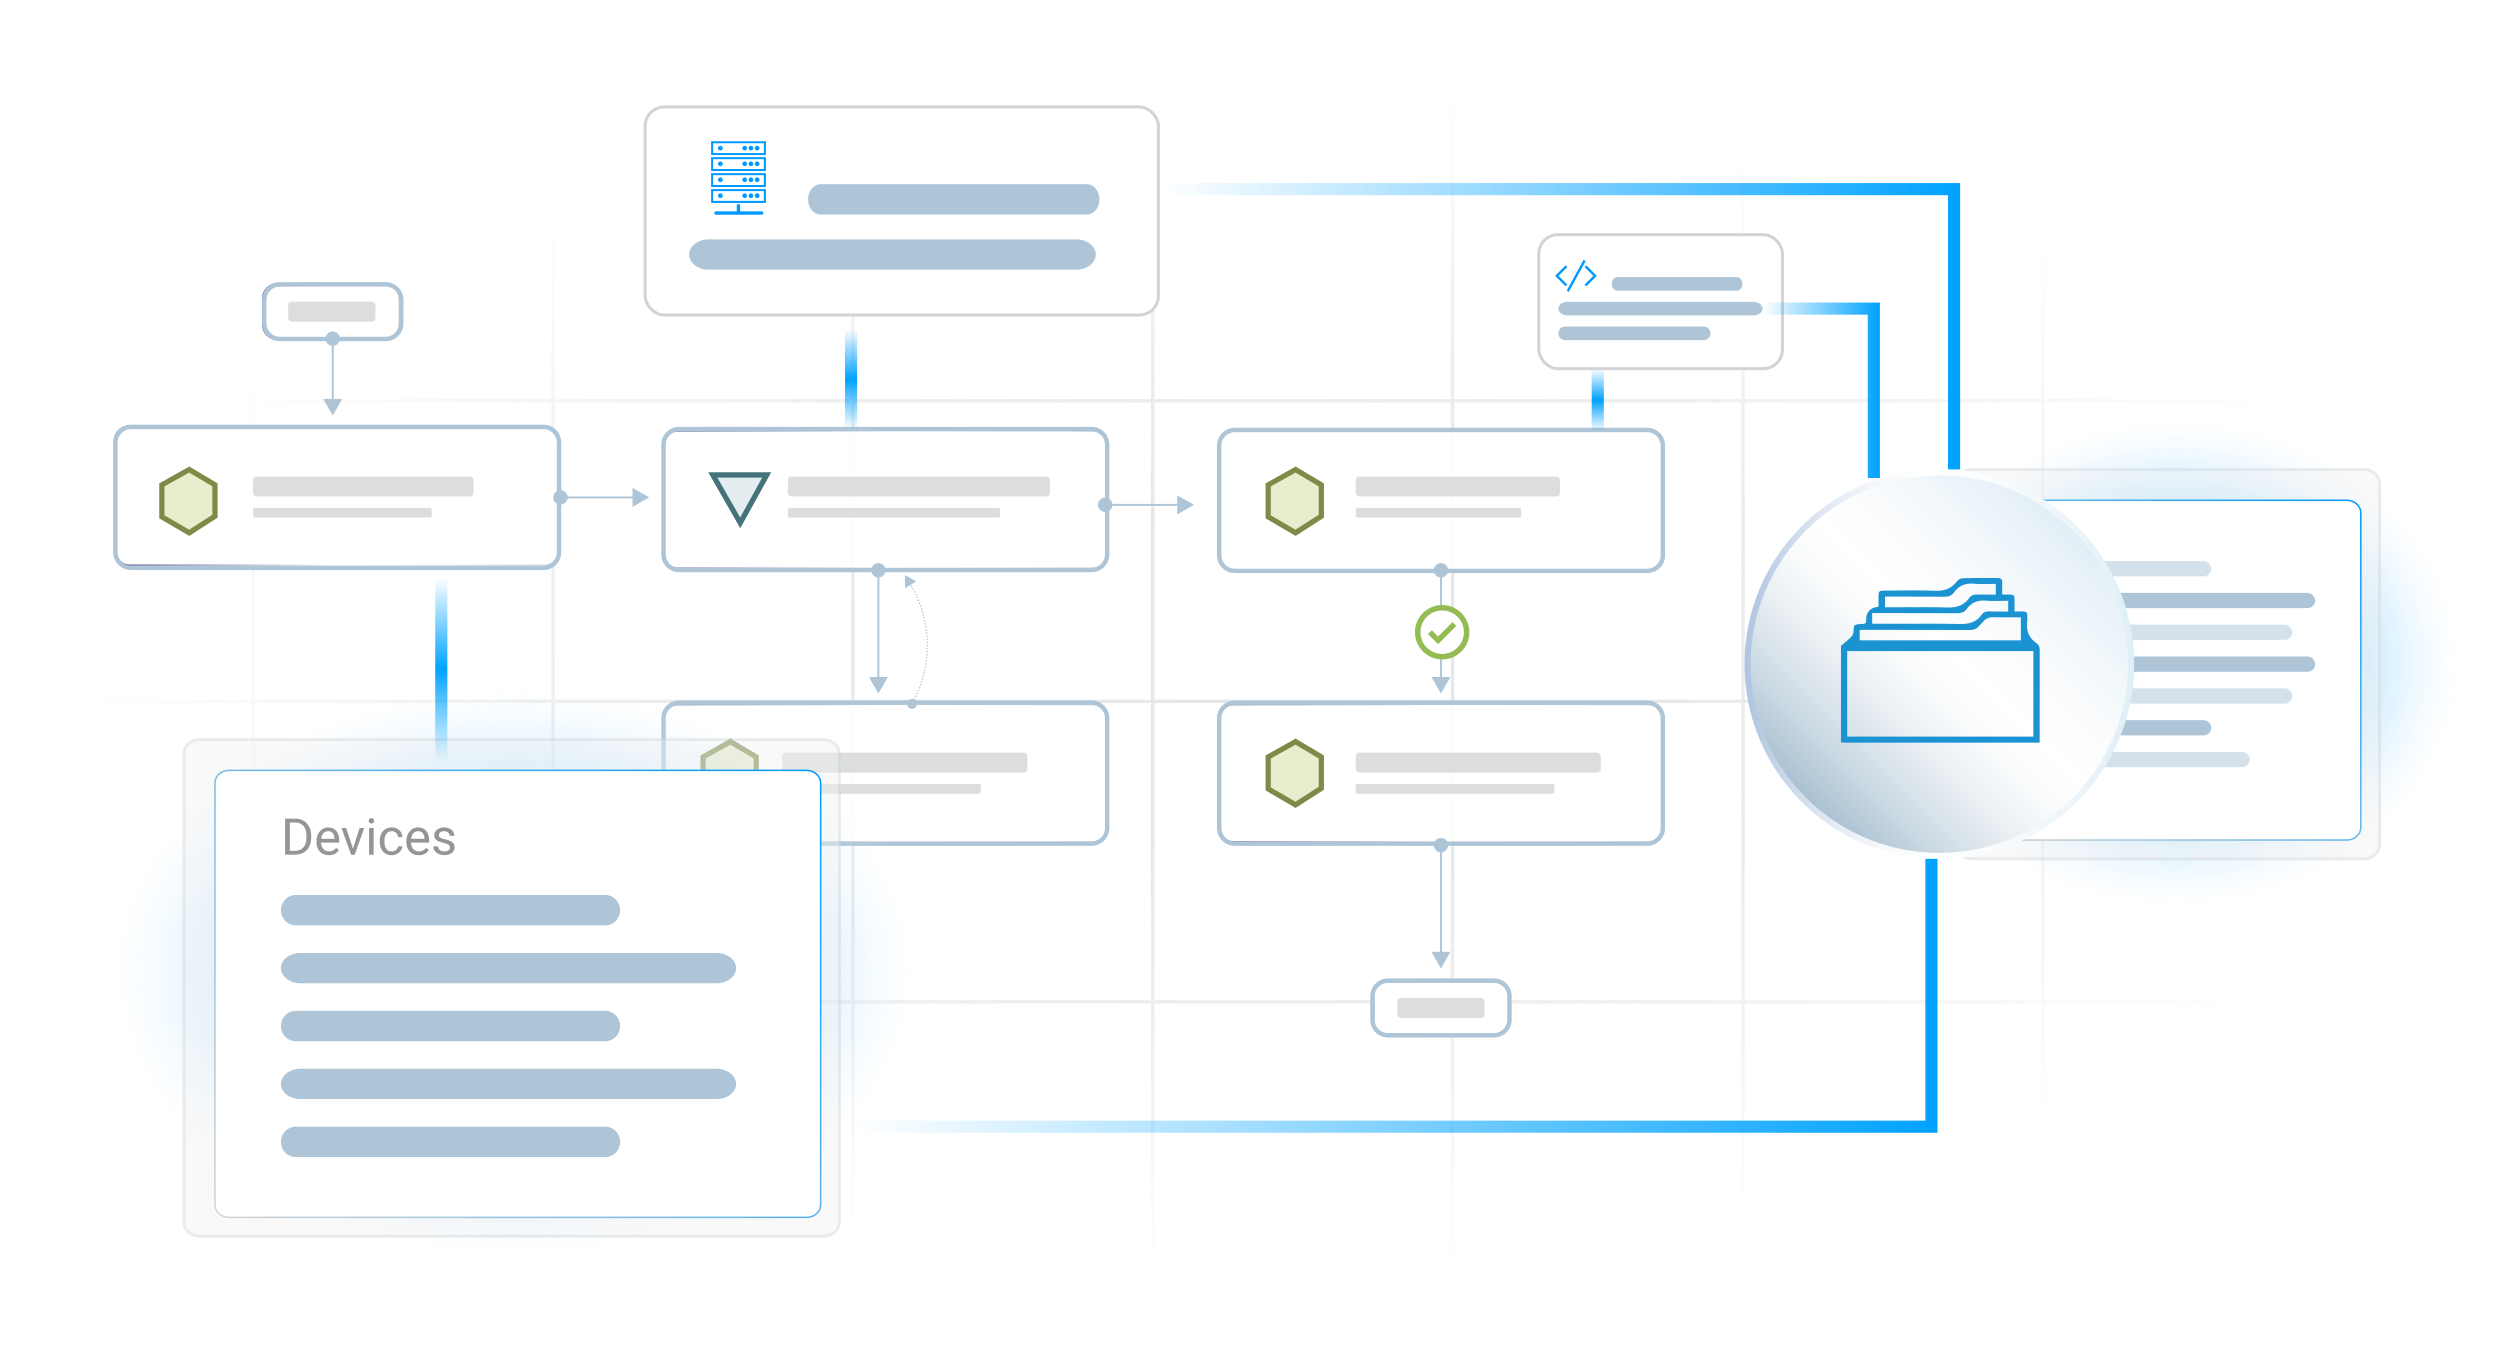<?xml version="1.0" encoding="UTF-8"?>
<svg id="Layer_1" xmlns="http://www.w3.org/2000/svg" xmlns:xlink="http://www.w3.org/1999/xlink" viewBox="0 0 412.42 225.15">
  <defs>
    <style>
      .cls-1, .cls-2, .cls-3, .cls-4, .cls-5, .cls-6, .cls-7, .cls-8, .cls-9, .cls-10, .cls-11 {
        stroke-miterlimit: 10;
      }

      .cls-1, .cls-8, .cls-9, .cls-12, .cls-13 {
        fill: #fff;
      }

      .cls-1, .cls-11 {
        stroke: #d1d3d4;
        stroke-width: .5px;
      }

      .cls-14 {
        fill: #1b93d2;
      }

      .cls-15 {
        filter: url(#drop-shadow-1);
      }

      .cls-16 {
        filter: url(#drop-shadow-2);
      }

      .cls-17 {
        fill: url(#radial-gradient-3);
      }

      .cls-17, .cls-18 {
        opacity: .59;
      }

      .cls-18 {
        fill: url(#radial-gradient-2);
      }

      .cls-19, .cls-20, .cls-13 {
        isolation: isolate;
      }

      .cls-19, .cls-13 {
        opacity: .9;
      }

      .cls-2 {
        stroke: url(#linear-gradient-13);
      }

      .cls-2, .cls-3, .cls-4, .cls-5, .cls-6, .cls-7 {
        fill: none;
        stroke-width: 2px;
      }

      .cls-3 {
        stroke: url(#linear-gradient-12);
      }

      .cls-4 {
        stroke: url(#linear-gradient-11);
      }

      .cls-5 {
        stroke: url(#linear-gradient-16);
      }

      .cls-6 {
        stroke: url(#linear-gradient-14);
      }

      .cls-7 {
        stroke: url(#linear-gradient-15);
      }

      .cls-21 {
        fill: url(#linear-gradient-5);
      }

      .cls-22 {
        fill: url(#linear-gradient-6);
      }

      .cls-23 {
        fill: url(#linear-gradient-4);
      }

      .cls-24 {
        fill: url(#linear-gradient-3);
      }

      .cls-25 {
        fill: url(#linear-gradient-2);
      }

      .cls-26 {
        fill: #09f;
      }

      .cls-27 {
        fill: #dcddde;
      }

      .cls-8 {
        stroke: url(#linear-gradient-8);
      }

      .cls-8, .cls-9 {
        stroke-width: .25px;
      }

      .cls-9 {
        stroke: url(#linear-gradient-7);
      }

      .cls-10 {
        fill: url(#linear-gradient-9);
        stroke: url(#linear-gradient-10);
      }

      .cls-28 {
        fill: url(#linear-gradient);
      }

      .cls-29 {
        fill: url(#radial-gradient);
        opacity: .4;
      }

      .cls-30 {
        fill: #e3edf0;
      }

      .cls-31 {
        fill: #95bb53;
      }

      .cls-32 {
        opacity: .5;
      }

      .cls-32, .cls-33 {
        fill: #adc5d6;
      }

      .cls-34 {
        fill: #d6d6d7;
      }

      .cls-35 {
        opacity: .75;
      }

      .cls-11 {
        fill: #f1f2f2;
        opacity: .57;
      }

      .cls-36 {
        fill: #e9eccd;
      }

      .cls-37 {
        fill: #939598;
      }

      .cls-38 {
        fill: #7d8b48;
      }

      .cls-39 {
        fill: #43727a;
      }
    </style>
    <radialGradient id="radial-gradient" cx="206.77" cy="112.57" fx="206.77" fy="112.57" r="105.15" gradientTransform="translate(-17.97 319.34) rotate(-90) scale(1 2)" gradientUnits="userSpaceOnUse">
      <stop offset="0" stop-color="#bcbec0" stop-opacity=".9"/>
      <stop offset=".24" stop-color="#bdbec0" stop-opacity=".89"/>
      <stop offset=".4" stop-color="#c0c2c4" stop-opacity=".84"/>
      <stop offset=".53" stop-color="#c6c7c9" stop-opacity=".76"/>
      <stop offset=".64" stop-color="#cecfd1" stop-opacity=".66"/>
      <stop offset=".75" stop-color="#d8d9db" stop-opacity=".51"/>
      <stop offset=".85" stop-color="#e5e6e7" stop-opacity=".34"/>
      <stop offset=".94" stop-color="#f4f4f5" stop-opacity=".14"/>
      <stop offset="1" stop-color="#fff" stop-opacity="0"/>
    </radialGradient>
    <linearGradient id="linear-gradient" x1="226.2" y1="-2139.67" x2="249.23" y2="-2139.67" gradientTransform="translate(0 -1973.38) scale(1 -1)" gradientUnits="userSpaceOnUse">
      <stop offset="0" stop-color="#665b99"/>
      <stop offset=".34" stop-color="#d1cde0"/>
      <stop offset=".49" stop-color="#fff"/>
      <stop offset=".63" stop-color="#f9f9fb"/>
      <stop offset=".82" stop-color="#eae9f1"/>
      <stop offset="1" stop-color="#d4d2e3"/>
    </linearGradient>
    <linearGradient id="linear-gradient-2" x1="43.22" y1="-2024.8" x2="66.25" y2="-2024.8" xlink:href="#linear-gradient"/>
    <linearGradient id="linear-gradient-3" x1="18.78" y1="-2055.28" x2="92.47" y2="-2055.28" xlink:href="#linear-gradient"/>
    <linearGradient id="linear-gradient-4" x1="109.21" y1="-2055.79" x2="182.9" y2="-2055.79" xlink:href="#linear-gradient"/>
    <linearGradient id="linear-gradient-5" x1="109.21" y1="-2100.94" x2="182.9" y2="-2100.94" xlink:href="#linear-gradient"/>
    <linearGradient id="linear-gradient-6" x1="200.87" y1="-2100.94" x2="274.56" y2="-2100.94" xlink:href="#linear-gradient"/>
    <radialGradient id="radial-gradient-2" cx="-380.73" cy="-454.62" fx="-380.73" fy="-454.62" r="76.84" gradientTransform="translate(489.45 -79.47) rotate(-90) scale(.63 .89)" gradientUnits="userSpaceOnUse">
      <stop offset="0" stop-color="#09f"/>
      <stop offset=".12" stop-color="#049aff" stop-opacity=".98"/>
      <stop offset=".25" stop-color="#109fff" stop-opacity=".94"/>
      <stop offset=".38" stop-color="#24a7ff" stop-opacity=".86"/>
      <stop offset=".5" stop-color="#40b2ff" stop-opacity=".75"/>
      <stop offset=".63" stop-color="#65c1ff" stop-opacity=".6"/>
      <stop offset=".76" stop-color="#91d3ff" stop-opacity=".43"/>
      <stop offset=".88" stop-color="#c5e8ff" stop-opacity=".22"/>
      <stop offset="1" stop-color="#fff" stop-opacity="0"/>
    </radialGradient>
    <filter id="drop-shadow-1" filterUnits="userSpaceOnUse">
      <feOffset dx="1" dy="1"/>
      <feGaussianBlur result="blur" stdDeviation="2"/>
      <feFlood flood-color="#231f20" flood-opacity=".2"/>
      <feComposite in2="blur" operator="in"/>
      <feComposite in="SourceGraphic"/>
    </filter>
    <linearGradient id="linear-gradient-7" x1="41.56" y1="205.82" x2="127.28" y2="120.11" gradientUnits="userSpaceOnUse">
      <stop offset="0" stop-color="#d1d3d4"/>
      <stop offset="1" stop-color="#09f"/>
    </linearGradient>
    <radialGradient id="radial-gradient-3" cx="-327.49" cy="-177.89" fx="-327.49" fy="-177.89" r="76.84" gradientTransform="translate(470.93 -67.47) rotate(-90) scale(.54 .63)" xlink:href="#radial-gradient-2"/>
    <filter id="drop-shadow-2" filterUnits="userSpaceOnUse">
      <feOffset dx="1" dy="1"/>
      <feGaussianBlur result="blur-2" stdDeviation="2"/>
      <feFlood flood-color="#231f20" flood-opacity=".2"/>
      <feComposite in2="blur-2" operator="in"/>
      <feComposite in="SourceGraphic"/>
    </filter>
    <linearGradient id="linear-gradient-8" x1="328.82" y1="138.41" x2="386.52" y2="80.71" xlink:href="#linear-gradient-7"/>
    <linearGradient id="linear-gradient-9" x1="297.55" y1="-2105.32" x2="342.24" y2="-2060.63" gradientTransform="translate(0 -1973.38) scale(1 -1)" gradientUnits="userSpaceOnUse">
      <stop offset="0" stop-color="#a7bfd0"/>
      <stop offset=".02" stop-color="#adc3d3"/>
      <stop offset=".17" stop-color="#d0dde6"/>
      <stop offset=".31" stop-color="#eaeff3"/>
      <stop offset=".44" stop-color="#f9fbfc"/>
      <stop offset=".54" stop-color="#fff"/>
      <stop offset=".7" stop-color="#f9fbfd"/>
      <stop offset=".93" stop-color="#e8f2f8"/>
      <stop offset="1" stop-color="#e1eef6"/>
    </linearGradient>
    <linearGradient id="linear-gradient-10" x1="287.79" y1="-2082.95" x2="352.07" y2="-2082.95" gradientTransform="translate(0 -1973.38) scale(1 -1)" gradientUnits="userSpaceOnUse">
      <stop offset="0" stop-color="#afc4e0"/>
      <stop offset=".12" stop-color="#ccd9eb"/>
      <stop offset=".25" stop-color="#e8eef6"/>
      <stop offset=".37" stop-color="#f9fafc"/>
      <stop offset=".46" stop-color="#fff"/>
      <stop offset=".64" stop-color="#f9fcfd"/>
      <stop offset=".87" stop-color="#eaf4f9"/>
      <stop offset="1" stop-color="#deeff7"/>
    </linearGradient>
    <linearGradient id="linear-gradient-11" x1="192" y1="53.82" x2="323.36" y2="53.82" gradientUnits="userSpaceOnUse">
      <stop offset="0" stop-color="#00a2ff" stop-opacity="0"/>
      <stop offset="1" stop-color="#00a2ff"/>
    </linearGradient>
    <linearGradient id="linear-gradient-12" x1="290.75" y1="64.39" x2="310.12" y2="64.39" xlink:href="#linear-gradient-11"/>
    <linearGradient id="linear-gradient-13" x1="140.98" y1="164.27" x2="319.62" y2="164.27" xlink:href="#linear-gradient-11"/>
    <linearGradient id="linear-gradient-14" x1="140.4" y1="70.8" x2="140.4" y2="54.32" gradientUnits="userSpaceOnUse">
      <stop offset="0" stop-color="#00a2ff" stop-opacity="0"/>
      <stop offset=".5" stop-color="#00a2ff"/>
      <stop offset="1" stop-color="#00a2ff" stop-opacity="0"/>
    </linearGradient>
    <linearGradient id="linear-gradient-15" x1="72.8" y1="125.44" x2="72.8" y2="95.34" xlink:href="#linear-gradient-14"/>
    <linearGradient id="linear-gradient-16" x1="263.58" y1="71.15" x2="263.58" y2="60.82" xlink:href="#linear-gradient-14"/>
  </defs>
  <path class="cls-29" d="M409.25,214.57h-22.5v-49.02h22.5v-.56h-22.5v-49.02h22.5v-.56h-22.5v-49.03h22.5v-.56h-22.5V18.72h22.5v-.56h-22.5V.88h-.56v17.29h-48.9V.88h-.56v17.29h-48.91V.88h-.56v17.29h-47.37V.88h-.56v17.29h-48.9V.88h-.56v17.29h-48.91V.88h-.56v17.29h-48.9V.88h-.56v17.29h-48.91V.88h-.56v17.29H4.29v.56h37.21v47.11H4.29v.56h37.21v49.03H4.29v.56h37.21v49.02H4.29v.56h37.21v49.02H4.29v.56h37.21v9.14h.56v-9.14h48.91v9.14h.56v-9.14h48.9v9.14h.56v-9.14h48.91v9.14h.56v-9.14h48.9v9.14h.56v-9.14h47.37v9.14h.56v-9.14h48.91v9.14h.56v-9.14h48.9v9.14h.56v-9.14h22.5v-.56ZM90.96,214.57h-48.91v-49.02h48.91v49.02ZM90.96,164.99h-48.91v-49.02h48.91v49.02ZM90.96,115.42h-48.91v-49.03h48.91v49.03ZM90.96,65.83h-48.91V18.72h48.91v47.11ZM140.42,214.57h-48.9v-49.02h48.9v49.02ZM140.42,164.99h-48.9v-49.02h48.9v49.02ZM140.42,115.42h-48.9v-49.03h48.9v49.03ZM140.42,65.83h-48.9V18.72h48.9v47.11ZM189.88,214.57h-48.91v-49.02h48.91v49.02ZM189.88,164.99h-48.91v-49.02h48.91v49.02ZM189.88,115.42h-48.91v-49.03h48.91v49.03ZM189.88,65.83h-48.91V18.72h48.91v47.11ZM239.34,214.57h-48.9v-49.02h48.9v49.02ZM239.34,164.99h-48.9v-49.02h48.9v49.02ZM239.34,115.42h-48.9v-49.03h48.9v49.03ZM239.34,65.83h-48.9V18.72h48.9v47.11ZM287.27,214.57h-47.37v-49.02h47.37v49.02ZM287.27,164.99h-47.37v-49.02h47.37v49.02ZM287.27,115.42h-47.37v-49.03h47.37v49.03ZM287.27,65.83h-47.37V18.72h47.37v47.11ZM336.73,214.57h-48.91v-49.02h48.91v49.02ZM336.73,164.99h-48.91v-49.02h48.91v49.02ZM336.73,115.42h-48.91v-49.03h48.91v49.03ZM336.73,65.83h-48.91V18.72h48.91v47.11ZM386.19,214.57h-48.9v-49.02h48.9v49.02ZM386.19,164.99h-48.9v-49.02h48.9v49.02ZM386.19,115.42h-48.9v-49.03h48.9v49.03ZM386.19,65.83h-48.9V18.72h48.9v47.11Z"/>
  <g>
    <g>
      <g>
        <g class="cls-20">
          <rect class="cls-12" x="226.45" y="161.84" width="22.53" height="8.89" rx="2.27" ry="2.27"/>
          <path class="cls-28" d="M246.71,170.99h-17.98c-1.39,0-2.53-1.13-2.53-2.53v-4.35c0-1.39,1.13-2.53,2.53-2.53h17.98c1.39,0,2.53,1.13,2.53,2.53v4.35c0,1.39-1.13,2.53-2.53,2.53ZM228.73,162.1c-1.11,0-2.02.9-2.02,2.02v4.35c0,1.11.9,2.02,2.02,2.02h17.98c1.11,0,2.02-.9,2.02-2.02v-4.35c0-1.11-.9-2.02-2.02-2.02h-17.98Z"/>
        </g>
        <g class="cls-20">
          <rect class="cls-12" x="43.47" y="46.97" width="22.53" height="8.89" rx="2.27" ry="2.27"/>
          <path class="cls-25" d="M63.73,56.11h-17.98c-1.39,0-2.53-1.13-2.53-2.53v-4.35c0-1.39,1.13-2.53,2.53-2.53h17.98c1.39,0,2.53,1.13,2.53,2.53v4.35c0,1.39-1.13,2.53-2.53,2.53ZM45.74,47.22c-1.11,0-2.02.9-2.02,2.02v4.35c0,1.11.9,2.02,2.02,2.02h17.98c1.11,0,2.02-.9,2.02-2.02v-4.35c0-1.11-.9-2.02-2.02-2.02h-17.98Z"/>
        </g>
        <path class="cls-33" d="M63.63,56.29h-17.47c-1.61,0-2.93-1.31-2.93-2.93v-3.89c0-1.61,1.31-2.93,2.93-2.93h17.47c1.61,0,2.93,1.31,2.93,2.93v3.89c0,1.61-1.31,2.93-2.93,2.93h0ZM46.16,47.27c-1.21,0-2.2.99-2.2,2.2v3.89c0,1.21.99,2.2,2.2,2.2h17.47c1.21,0,2.2-.99,2.2-2.2v-3.89c0-1.21-.99-2.2-2.2-2.2h-17.47Z"/>
        <g>
          <rect class="cls-33" x="54.74" y="55.81" width=".32" height="10.45"/>
          <circle class="cls-33" cx="54.89" cy="55.87" r="1.19"/>
          <polygon class="cls-33" points="53.32 65.81 54.89 68.54 56.47 65.81 53.32 65.81"/>
        </g>
        <path class="cls-33" d="M246.45,171.16h-17.47c-1.61,0-2.93-1.31-2.93-2.93v-3.89c0-1.61,1.31-2.93,2.93-2.93h17.47c1.61,0,2.93,1.31,2.93,2.93v3.89c0,1.61-1.31,2.93-2.93,2.93ZM228.98,162.14c-1.21,0-2.2.99-2.2,2.2v3.89c0,1.21.99,2.2,2.2,2.2h17.47c1.21,0,2.2-.99,2.2-2.2v-3.89c0-1.21-.99-2.2-2.2-2.2h-17.47Z"/>
        <g class="cls-19">
          <rect class="cls-12" x="19.03" y="70.45" width="73.19" height="22.89" rx="2.27" ry="2.27"/>
          <path class="cls-24" d="M89.95,93.6H21.3c-1.39,0-2.53-1.13-2.53-2.53v-18.35c0-1.39,1.13-2.53,2.53-2.53h68.64c1.39,0,2.53,1.13,2.53,2.53v18.35c0,1.39-1.13,2.53-2.53,2.53ZM21.3,70.71c-1.11,0-2.02.9-2.02,2.02v18.35c0,1.11.9,2.02,2.02,2.02h68.64c1.11,0,2.02-.9,2.02-2.02v-18.35c0-1.11-.9-2.02-2.02-2.02H21.3Z"/>
        </g>
        <path class="cls-33" d="M89.65,94.04H21.6c-1.61,0-2.93-1.31-2.93-2.93v-18.12c0-1.61,1.31-2.93,2.93-2.93h68.06c1.61,0,2.93,1.31,2.93,2.93v18.12c0,1.61-1.31,2.93-2.93,2.93ZM21.6,70.8c-1.21,0-2.2.99-2.2,2.2v18.12c0,1.21.99,2.2,2.2,2.2h68.06c1.21,0,2.2-.99,2.2-2.2v-18.12c0-1.21-.99-2.2-2.2-2.2H21.6Z"/>
        <g>
          <rect class="cls-33" x="92.4" y="81.9" width="12.42" height=".32"/>
          <circle class="cls-33" cx="92.46" cy="82.05" r="1.19"/>
          <polygon class="cls-33" points="104.35 83.63 107.09 82.05 104.35 80.48 104.35 83.63"/>
        </g>
        <g>
          <g class="cls-19">
            <rect class="cls-12" x="109.46" y="70.96" width="73.19" height="22.89" rx="2.27" ry="2.27"/>
            <path class="cls-23" d="M180.38,94.11h-68.64c-1.39,0-2.53-1.13-2.53-2.53v-18.35c0-1.39,1.13-2.53,2.53-2.53h68.64c1.39,0,2.53,1.13,2.53,2.53v18.35c0,1.39-1.13,2.53-2.53,2.53ZM111.73,71.22c-1.11,0-2.02.9-2.02,2.02v18.35c0,1.11.9,2.02,2.02,2.02h68.64c1.11,0,2.02-.9,2.02-2.02v-18.35c0-1.11-.9-2.02-2.02-2.02h-68.64Z"/>
          </g>
          <g>
            <path class="cls-33" d="M180.08,94.4h-68.06c-1.61,0-2.93-1.31-2.93-2.93v-18.12c0-1.61,1.31-2.93,2.93-2.93h68.06c1.61,0,2.93,1.31,2.93,2.93v18.12c0,1.61-1.31,2.93-2.93,2.93ZM112.03,71.15c-1.21,0-2.2.99-2.2,2.2v18.12c0,1.21.99,2.2,2.2,2.2h68.06c1.21,0,2.2-.99,2.2-2.2v-18.12c0-1.21-.99-2.2-2.2-2.2h-68.06Z"/>
            <g>
              <polygon class="cls-30" points="117.59 78.35 122.11 86.26 126.48 78.35 117.59 78.35"/>
              <path class="cls-39" d="M116.84,77.91l5.28,9.23,5.1-9.23h-10.38ZM122.11,85.37l-3.77-6.58h7.4l-3.64,6.58Z"/>
            </g>
          </g>
        </g>
        <g>
          <g class="cls-19">
            <rect class="cls-12" x="109.46" y="116.11" width="73.19" height="22.89" rx="2.27" ry="2.27"/>
            <path class="cls-21" d="M180.38,139.25h-68.64c-1.39,0-2.53-1.13-2.53-2.53v-18.35c0-1.39,1.13-2.53,2.53-2.53h68.64c1.39,0,2.53,1.13,2.53,2.53v18.35c0,1.39-1.13,2.53-2.53,2.53ZM111.73,116.36c-1.11,0-2.02.9-2.02,2.02v18.35c0,1.11.9,2.02,2.02,2.02h68.64c1.11,0,2.02-.9,2.02-2.02v-18.35c0-1.11-.9-2.02-2.02-2.02h-68.64Z"/>
          </g>
          <path class="cls-33" d="M180.08,139.54h-68.06c-1.61,0-2.93-1.31-2.93-2.93v-18.12c0-1.61,1.31-2.93,2.93-2.93h68.06c1.61,0,2.93,1.31,2.93,2.93v18.12c0,1.61-1.31,2.93-2.93,2.93ZM112.03,116.29c-1.21,0-2.2.99-2.2,2.2v18.12c0,1.21.99,2.2,2.2,2.2h68.06c1.21,0,2.2-.99,2.2-2.2v-18.12c0-1.21-.99-2.2-2.2-2.2h-68.06Z"/>
        </g>
        <g>
          <g class="cls-19">
            <rect class="cls-12" x="201.12" y="116.11" width="73.19" height="22.89" rx="2.27" ry="2.27"/>
            <path class="cls-22" d="M272.04,139.25h-68.64c-1.39,0-2.53-1.13-2.53-2.53v-18.35c0-1.39,1.13-2.53,2.53-2.53h68.64c1.39,0,2.53,1.13,2.53,2.53v18.35c0,1.39-1.13,2.53-2.53,2.53ZM203.4,116.36c-1.11,0-2.02.9-2.02,2.02v18.35c0,1.11.9,2.02,2.02,2.02h68.64c1.11,0,2.02-.9,2.02-2.02v-18.35c0-1.11-.9-2.02-2.02-2.02h-68.64Z"/>
          </g>
          <path class="cls-33" d="M271.75,139.54h-68.06c-1.61,0-2.93-1.31-2.93-2.93v-18.12c0-1.61,1.31-2.93,2.93-2.93h68.06c1.61,0,2.93,1.31,2.93,2.93v18.12c0,1.61-1.31,2.93-2.93,2.93h0ZM203.69,116.29c-1.21,0-2.2.99-2.2,2.2v18.12c0,1.21.99,2.2,2.2,2.2h68.06c1.21,0,2.2-.99,2.2-2.2v-18.12c0-1.21-.99-2.2-2.2-2.2h-68.06Z"/>
        </g>
        <g>
          <rect class="cls-13" x="201.23" y="71.2" width="73.19" height="22.89" rx="2.27" ry="2.27"/>
          <g>
            <path class="cls-33" d="M271.75,94.54h-68.06c-1.61,0-2.93-1.31-2.93-2.93v-18.12c0-1.61,1.31-2.93,2.93-2.93h68.06c1.61,0,2.93,1.31,2.93,2.93v18.12c0,1.61-1.31,2.93-2.93,2.93h0ZM203.69,71.3c-1.21,0-2.2.99-2.2,2.2v18.12c0,1.21.99,2.2,2.2,2.2h68.06c1.21,0,2.2-.99,2.2-2.2v-18.12c0-1.21-.99-2.2-2.2-2.2h-68.06Z"/>
            <g>
              <polygon class="cls-36" points="209.21 79.99 213.71 77.46 217.97 79.99 217.97 85.16 213.71 87.89 209.21 85.26 209.21 79.99"/>
              <path class="cls-38" d="M218.41,79.74l-4.68-2.78-4.95,2.78v5.78l4.95,2.89,4.68-3.01v-5.66ZM217.53,84.92l-3.83,2.46-4.06-2.37v-4.77l4.07-2.28,3.83,2.27v4.68Z"/>
            </g>
            <g>
              <polygon class="cls-36" points="209.21 124.86 213.71 122.34 217.97 124.86 217.97 130.03 213.71 132.77 209.21 130.13 209.21 124.86"/>
              <path class="cls-38" d="M218.41,124.62l-4.68-2.78-4.95,2.78v5.78l4.95,2.89,4.68-3.01v-5.66ZM217.53,129.8l-3.83,2.46-4.06-2.37v-4.76l4.07-2.28,3.83,2.27v4.68Z"/>
            </g>
            <g>
              <polygon class="cls-36" points="115.98 124.86 120.49 122.34 124.75 124.86 124.75 130.03 120.49 132.77 115.98 130.13 115.98 124.86"/>
              <path class="cls-38" d="M125.18,124.62l-4.68-2.78-4.95,2.78v5.78l4.95,2.89,4.68-3.01v-5.66ZM124.31,129.8l-3.83,2.46-4.06-2.37v-4.76l4.07-2.28,3.83,2.27v4.68Z"/>
            </g>
            <g>
              <polygon class="cls-36" points="26.7 79.99 31.21 77.46 35.46 79.99 35.46 85.16 31.21 87.89 26.7 85.26 26.7 79.99"/>
              <path class="cls-38" d="M35.9,79.74l-4.68-2.78-4.95,2.78v5.78l4.95,2.89,4.68-3.01v-5.66ZM35.02,84.92l-3.83,2.46-4.06-2.37v-4.77l4.07-2.28,3.83,2.27v4.68Z"/>
            </g>
          </g>
        </g>
        <g>
          <rect class="cls-33" x="182.26" y="83.13" width="12.42" height=".32"/>
          <circle class="cls-33" cx="182.32" cy="83.28" r="1.19"/>
          <polygon class="cls-33" points="194.21 84.86 196.95 83.28 194.21 81.71 194.21 84.86"/>
        </g>
        <g>
          <rect class="cls-33" x="237.56" y="94.02" width=".32" height="18.12"/>
          <circle class="cls-33" cx="237.71" cy="94.08" r="1.19"/>
          <polygon class="cls-33" points="236.14 111.68 237.71 114.41 239.29 111.68 236.14 111.68"/>
        </g>
        <g>
          <rect class="cls-33" x="237.56" y="139.37" width=".32" height="18.12"/>
          <circle class="cls-33" cx="237.71" cy="139.42" r="1.19"/>
          <polygon class="cls-33" points="236.14 157.02 237.71 159.76 239.29 157.02 236.14 157.02"/>
        </g>
        <g>
          <g>
            <rect class="cls-33" x="144.74" y="94.02" width=".32" height="18.12"/>
            <circle class="cls-33" cx="144.9" cy="94.08" r="1.19"/>
            <polygon class="cls-33" points="143.33 111.68 144.9 114.41 146.48 111.68 143.33 111.68"/>
          </g>
          <g>
            <path class="cls-33" d="M150.44,116.29s-.07-.01-.09-.04c-.03-.03-.04-.06-.04-.09,0-.03.02-.07.04-.09.05-.05.13-.05.18,0,.03.03.04.06.04.09s-.01.07-.04.09c-.03.03-.06.04-.09.04Z"/>
            <path class="cls-33" d="M150.59,115.89s-.07-.07-.07-.11h0s0-.04.02-.06h0c.04-.06.11-.09.17-.05h0s.07.07.07.11h0s0,.05-.02.06h0s-.07.07-.11.07h0s-.04,0-.06-.02ZM150.83,115.44s-.07-.07-.07-.12h0s0-.04.02-.05h0c.03-.07.11-.09.17-.06h0s.07.07.07.12h0s0,.04-.02.06h0s-.07.07-.11.07h0s-.04,0-.06-.02ZM151.05,114.98s-.08-.07-.08-.11h0s0-.04.02-.06h0c.03-.07.1-.09.17-.06h0s.07.07.07.11h0s0,.04-.01.06h0s-.07.07-.12.07h0s-.04,0-.05-.01ZM151.26,114.52s-.08-.07-.08-.12h0s0-.04.01-.05h0c.03-.07.1-.09.17-.07h0s.08.07.08.12h0s0,.04-.01.05h0s-.07.08-.12.08h0s-.04,0-.05-.01ZM151.46,114.05s-.08-.07-.08-.12h0s0-.03,0-.05h0c.03-.07.1-.1.17-.07h0s.08.07.08.12h0s0,.04,0,.05h0c-.02.05-.07.08-.12.08h0s-.03,0-.05-.01ZM151.65,113.58c-.05-.02-.08-.07-.08-.12h0s0-.03,0-.04h0c.03-.07.1-.1.16-.08h0c.06.02.09.07.09.12h0s0,.03-.01.04h0c-.02.05-.07.08-.12.08h0s-.03,0-.05,0ZM151.82,113.1c-.05-.02-.08-.07-.08-.12h0s0-.03,0-.05h0c.02-.07.1-.1.16-.08h0c.05.02.08.07.08.12h0s0,.03,0,.04h0c-.02.06-.07.09-.12.09h0s-.03,0-.04,0ZM151.98,112.61c-.05-.02-.09-.07-.09-.12h0s0-.03,0-.04h0c.02-.07.09-.11.16-.09h0c.06.02.09.07.09.12h0s0,.03,0,.04h0c-.02.06-.07.09-.12.09h0s-.03,0-.04,0ZM152.14,112.13c-.06-.02-.09-.07-.09-.12h0s0-.03,0-.04h0c.02-.07.09-.11.16-.09h0c.06.02.09.07.09.12h0s0,.03,0,.04h0c-.02.06-.07.09-.12.09h0s-.03,0-.04,0ZM152.28,111.63c-.06-.02-.09-.07-.09-.12h0s0-.02,0-.03h0c.02-.07.09-.11.15-.09h0c.06.02.1.07.1.12h0s0,.03,0,.04h0c-.02.06-.07.09-.12.09h0s-.02,0-.04,0ZM152.4,111.14c-.06-.01-.1-.06-.1-.12h0s0-.02,0-.04h0c.02-.07.08-.11.15-.09h0c.06.02.1.07.1.12h0s0,.02,0,.03h0c-.01.06-.06.1-.12.1h0s-.02,0-.03,0ZM152.52,110.65c-.06-.01-.1-.07-.1-.12h0s0-.02,0-.03h0c.01-.07.08-.12.15-.1h0c.06.02.1.07.1.13h0v.03h0c-.02.06-.07.1-.13.1h0s-.02,0-.03,0ZM152.62,110.15c-.06-.01-.1-.06-.1-.12h0s0-.02,0-.03h0c.01-.07.08-.12.15-.1h0c.06.01.1.06.11.12h0s0,.02,0,.03h0c-.01.06-.07.1-.13.1h-.02ZM152.71,109.65c-.07-.01-.11-.07-.11-.13h0v-.02h0c.01-.07.08-.12.15-.11h0c.06.01.11.07.11.13h0s0,.02,0,.02h0c-.01.06-.06.11-.12.11h-.02ZM152.79,109.14c-.07-.01-.11-.06-.11-.12h0v-.02h0c.01-.07.08-.12.14-.11h0c.07.01.11.06.11.13h0v.02h0c-.01.07-.07.11-.13.11h-.02ZM152.85,108.64c-.07-.01-.11-.07-.11-.13h0c.01-.08.07-.13.14-.12h0c.06,0,.11.06.11.13h0c-.01.08-.06.13-.13.13h-.02ZM152.9,108.13c-.07,0-.12-.06-.12-.13h0c.01-.08.07-.13.14-.12h0c.07,0,.12.07.12.13h0c0,.07-.06.12-.13.12h-.01ZM152.94,107.62c-.07,0-.12-.06-.12-.13h0c0-.08.07-.13.14-.13h0c.07,0,.12.06.12.13h0c0,.08-.06.13-.13.13h0ZM152.97,107.11c-.07,0-.12-.06-.13-.12h0c0-.08.06-.13.13-.13h0c.07,0,.12.06.12.13h0c0,.08-.06.13-.13.13h0ZM152.98,106.6c-.07,0-.13-.06-.13-.13h0c0-.07.06-.13.13-.13h0c.07,0,.13.06.13.13h0c0,.07-.06.13-.13.13h0ZM152.85,105.97c0-.07.05-.13.12-.13h0c.07,0,.13.06.13.13h0c0,.07-.06.13-.13.13h0c-.07,0-.13-.05-.13-.12ZM152.83,105.46h0c0-.08.05-.13.12-.13h0c.07,0,.13.05.13.12h0c0,.08-.05.13-.12.14h0c-.07,0-.12-.06-.13-.12ZM152.79,104.96h0c0-.08.05-.13.12-.14h0c.07,0,.13.05.13.12h0c0,.07-.05.13-.12.14h-.01c-.07,0-.12-.05-.13-.12ZM152.75,104.46v-.02h0c0-.07.05-.12.11-.13h0c.07,0,.13.05.14.12h0s0,0,0,.01h0c0,.07-.05.12-.12.13h-.01c-.07,0-.12-.05-.13-.11ZM152.69,103.95v-.02h0c0-.06.05-.11.11-.12h0c.07-.01.14.04.15.11h0v.02h0c0,.07-.05.12-.11.13h-.02c-.07,0-.12-.05-.13-.11ZM152.62,103.45v-.02h0c0-.06.04-.12.11-.13h0c.07-.01.13.04.14.11h0s0,.02,0,.02h0c0,.06-.05.12-.11.13h-.02c-.06,0-.11-.05-.12-.11ZM152.53,102.95v-.03h0c0-.06.04-.11.1-.12h0c.07-.02.14.03.15.1h0v.03h0c0,.06-.04.11-.1.12h-.03c-.06,0-.11-.04-.12-.1ZM152.43,102.46v-.03h0c0-.06.04-.11.1-.12h0c.07-.02.14.03.15.1h0s0,.02,0,.03h0c0,.06-.04.11-.1.13h-.03c-.06,0-.11-.04-.13-.1ZM152.32,101.96v-.04h0c0-.06.04-.11.1-.12h0c.07-.02.14.03.15.1h0s0,.02,0,.03h0c0,.06-.04.11-.1.12h0s-.02,0-.03,0h0c-.06,0-.11-.04-.13-.1ZM152.19,101.47s0-.02,0-.03h0c0-.06.04-.11.1-.12h0c.07-.02.14.02.15.09h0s0,.03,0,.04h0c0,.06-.04.11-.09.12h0s-.03,0-.04,0h0c-.06,0-.11-.04-.12-.1ZM152.06,100.99h0s0-.03,0-.04h0c0-.05.04-.1.09-.12h0c.07-.02.14.02.16.09h0s0,.02,0,.04h0c0,.06-.04.1-.09.12h0s-.03,0-.04,0h0c-.06,0-.11-.04-.12-.09ZM151.91,100.5h0s-.01-.03-.01-.04h0c0-.06.04-.11.09-.12h0c.07-.03.14.01.16.08h0s0,.03,0,.04h0c0,.06-.03.11-.09.12h0s-.03,0-.04,0h0c-.05,0-.1-.04-.12-.09ZM151.75,100.02s-.01-.03-.01-.05h0c0-.05.04-.1.09-.12h0c.07-.03.14.01.16.08h0s0,.03,0,.05h0c0,.05-.03.1-.08.12h0s-.03,0-.05,0h0c-.05,0-.1-.03-.12-.08ZM151.57,99.55s-.01-.03-.01-.05h0c0-.05.03-.1.08-.12h0c.07-.03.14.01.16.08h0s.01.03.01.04h0c0,.05-.03.1-.08.12h0s-.03.01-.05.01h0c-.05,0-.1-.03-.12-.08ZM151.38,99.08s-.01-.04-.01-.05h0c0-.05.03-.1.08-.12h0c.06-.03.14,0,.16.07h0s.01.04.01.05h0c0,.05-.03.1-.08.12h0s-.04.01-.05.01h0c-.05,0-.1-.03-.12-.08ZM151.18,98.61s-.01-.03-.01-.05h0c0-.05.03-.1.08-.12h0c.07-.03.14,0,.17.06h0s.01.04.01.05h0c0,.05-.03.1-.08.12h0s-.04.01-.05.01h0s-.1-.03-.12-.08ZM150.98,98.15s-.01-.04-.01-.06h0s.03-.09.08-.11h0c.06-.03.14,0,.17.06h0s.01.04.01.06h0s-.03.09-.07.11h0s-.04.01-.06.01h0s-.09-.03-.12-.07ZM150.76,97.69s-.01-.04-.01-.05h0c0-.05.03-.1.07-.12h0c.06-.03.14,0,.17.06h0s.02.04.02.06h0s-.03.09-.07.12h0s-.04.01-.06.01h0s-.09-.03-.12-.07ZM150.53,97.24s-.01-.04-.01-.06h0s.03-.09.07-.11h0c.06-.03.14-.01.17.05h0s.02.04.02.06h0s-.03.09-.07.11h0s-.04.02-.06.02h0s-.09-.03-.12-.07ZM150.29,96.79h0s-.02-.04-.02-.06h0s.03-.09.07-.11h0c.06-.04.14-.01.17.05h0s.02.04.02.06h0s-.02.09-.07.11h0s-.04.02-.06.02h0s-.09-.03-.11-.07Z"/>
            <path class="cls-33" d="M150.1,96.32s-.04,0-.05-.01c-.02,0-.03-.02-.04-.03s-.02-.03-.03-.04c-.01-.02-.01-.03-.01-.05,0-.02,0-.03.01-.05,0-.02.02-.03.03-.04.05-.05.13-.05.18,0,.03.03.04.06.04.09,0,.04-.02.07-.04.09-.01.01-.03.02-.04.03-.02.01-.03.01-.05.01Z"/>
            <path class="cls-33" d="M151.16,116.53c-.23.39-.73.52-1.12.29-.39-.23-.52-.73-.29-1.12s.73-.52,1.12-.29.52.73.29,1.12h0Z"/>
            <polygon class="cls-33" points="151.17 95.9 149.27 94.87 149.33 97.04 151.17 95.9"/>
          </g>
        </g>
      </g>
      <g>
        <g>
          <circle class="cls-12" cx="237.91" cy="104.29" r="3.83"/>
          <path class="cls-34" d="M237.91,108.38c-2.25,0-4.09-1.83-4.09-4.09s1.83-4.09,4.09-4.09,4.09,1.83,4.09,4.09-1.83,4.09-4.09,4.09ZM237.91,100.71c-1.97,0-3.58,1.6-3.58,3.58s1.6,3.58,3.58,3.58,3.58-1.6,3.58-3.58-1.6-3.58-3.58-3.58Z"/>
        </g>
        <g id="Validation">
          <path class="cls-31" d="M237.91,108.79c-2.47,0-4.49-2.02-4.49-4.49s2.02-4.49,4.49-4.49,4.49,2.02,4.49,4.49-2.02,4.49-4.49,4.49ZM237.91,100.69c-1.98,0-3.6,1.62-3.6,3.6s1.62,3.6,3.6,3.6,3.6-1.62,3.6-3.6-1.62-3.6-3.6-3.6Z"/>
          <polygon class="cls-31" points="237.23 106.27 235.57 104.6 236.2 103.97 237.23 105.01 239.62 102.63 240.24 103.25 237.23 106.27"/>
        </g>
      </g>
    </g>
    <rect class="cls-27" x="41.75" y="78.61" width="36.37" height="3.29" rx=".56" ry=".56"/>
    <rect class="cls-27" x="47.54" y="49.77" width="14.39" height="3.29" rx=".56" ry=".56"/>
    <rect class="cls-27" x="230.52" y="164.64" width="14.39" height="3.29" rx=".56" ry=".56"/>
    <rect class="cls-27" x="41.75" y="83.78" width="29.47" height="1.6" rx=".27" ry=".27"/>
    <rect class="cls-27" x="129.98" y="78.61" width="43.22" height="3.29" rx=".56" ry=".56"/>
    <rect class="cls-27" x="129.98" y="83.78" width="35.02" height="1.6" rx=".27" ry=".27"/>
    <rect class="cls-27" x="223.65" y="78.61" width="33.69" height="3.29" rx=".56" ry=".56"/>
    <rect class="cls-27" x="223.65" y="83.78" width="27.29" height="1.6" rx=".27" ry=".27"/>
    <rect class="cls-27" x="223.65" y="124.16" width="40.42" height="3.29" rx=".56" ry=".56"/>
    <rect class="cls-27" x="223.65" y="129.34" width="32.75" height="1.6" rx=".27" ry=".27"/>
    <rect class="cls-27" x="129.06" y="124.16" width="40.42" height="3.29" rx=".56" ry=".56"/>
    <rect class="cls-27" x="129.06" y="129.34" width="32.75" height="1.6" rx=".27" ry=".27"/>
  </g>
  <g>
    <ellipse class="cls-18" cx="84.84" cy="160.57" rx="67.94" ry="48.15"/>
    <g>
      <g class="cls-35">
        <g class="cls-20">
          <path class="cls-11" d="M32.94,122h102.95c1.43,0,2.58,1.03,2.58,2.3v77.33c0,1.27-1.16,2.3-2.58,2.3H32.94c-1.43,0-2.58-1.03-2.58-2.3v-77.33c0-1.27,1.16-2.3,2.58-2.3Z"/>
        </g>
      </g>
      <g class="cls-15">
        <g class="cls-20">
          <path class="cls-9" d="M36.78,126.09h95.28c1.28,0,2.32.94,2.32,2.09v69.56c0,1.16-1.04,2.09-2.32,2.09H36.78c-1.28,0-2.32-.94-2.32-2.09v-69.56c0-1.16,1.04-2.09,2.32-2.09Z"/>
        </g>
      </g>
    </g>
    <path class="cls-33" d="M48.74,147.65h51.16c1.32,0,2.4,1.13,2.4,2.5h0c0,1.38-1.08,2.5-2.4,2.5h-51.16c-1.32,0-2.4-1.13-2.4-2.5h0c0-1.38,1.08-2.5,2.4-2.5Z"/>
    <path class="cls-33" d="M49.56,157.21h68.65c1.77,0,3.22,1.13,3.22,2.5h0c0,1.38-1.45,2.5-3.22,2.5H49.56c-1.77,0-3.22-1.13-3.22-2.5h0c0-1.38,1.45-2.5,3.22-2.5Z"/>
    <path class="cls-33" d="M48.74,166.76h51.16c1.32,0,2.4,1.13,2.4,2.5h0c0,1.38-1.08,2.5-2.4,2.5h-51.16c-1.32,0-2.4-1.13-2.4-2.5h0c0-1.38,1.08-2.5,2.4-2.5Z"/>
    <path class="cls-33" d="M49.56,176.31h68.65c1.77,0,3.22,1.13,3.22,2.5h0c0,1.38-1.45,2.5-3.22,2.5H49.56c-1.77,0-3.22-1.13-3.22-2.5h0c0-1.38,1.45-2.5,3.22-2.5Z"/>
    <path class="cls-33" d="M48.74,185.87h51.16c1.32,0,2.4,1.13,2.4,2.5h0c0,1.38-1.08,2.5-2.4,2.5h-51.16c-1.32,0-2.4-1.13-2.4-2.5h0c0-1.38,1.08-2.5,2.4-2.5Z"/>
    <g>
      <path class="cls-37" d="M47.03,141v-5.95h1.68c.52,0,.97.11,1.37.34s.7.55.92.98c.22.42.33.91.33,1.45v.38c0,.56-.11,1.05-.32,1.47s-.53.75-.93.97c-.4.23-.87.34-1.4.35h-1.65ZM47.81,135.7v4.66h.83c.6,0,1.07-.19,1.41-.56s.5-.91.5-1.61v-.35c0-.68-.16-1.2-.48-1.58-.32-.38-.77-.56-1.35-.57h-.91Z"/>
      <path class="cls-37" d="M54.23,141.08c-.6,0-1.09-.2-1.46-.59-.38-.39-.56-.92-.56-1.58v-.14c0-.44.08-.83.25-1.17.17-.34.4-.61.7-.81.3-.19.63-.29.98-.29.57,0,1.02.19,1.34.57.32.38.48.92.48,1.62v.31h-2.99c.01.44.14.79.38,1.06.24.27.55.4.93.4.27,0,.49-.05.68-.16.19-.11.35-.25.49-.43l.46.36c-.37.57-.93.85-1.67.85ZM54.13,137.12c-.31,0-.56.11-.77.33-.21.22-.33.53-.38.93h2.21v-.06c-.02-.38-.12-.68-.31-.89-.19-.21-.44-.32-.75-.32Z"/>
      <path class="cls-37" d="M58.23,139.98l1.09-3.39h.77l-1.58,4.42h-.58l-1.6-4.42h.77l1.12,3.39Z"/>
      <path class="cls-37" d="M60.83,135.41c0-.12.04-.23.11-.31.07-.08.19-.13.33-.13s.26.04.33.13c.08.08.11.19.11.31s-.04.22-.11.31c-.08.08-.19.12-.33.12s-.26-.04-.33-.12-.11-.18-.11-.31ZM61.64,141h-.76v-4.42h.76v4.42Z"/>
      <path class="cls-37" d="M64.62,140.47c.27,0,.51-.08.71-.25.2-.16.31-.37.33-.61h.71c-.01.25-.1.49-.26.72s-.38.41-.64.55c-.27.14-.55.2-.85.2-.6,0-1.08-.2-1.44-.6-.36-.4-.53-.95-.53-1.65v-.13c0-.43.08-.81.24-1.15.16-.33.38-.59.68-.78.3-.18.64-.28,1.05-.28.5,0,.91.15,1.24.45s.5.68.52,1.16h-.71c-.02-.29-.13-.52-.32-.7-.19-.18-.43-.28-.72-.28-.38,0-.68.14-.89.42s-.32.68-.32,1.2v.14c0,.51.1.9.31,1.18.21.27.51.41.9.41Z"/>
      <path class="cls-37" d="M69.06,141.08c-.6,0-1.09-.2-1.46-.59-.38-.39-.56-.92-.56-1.58v-.14c0-.44.08-.83.25-1.17.17-.34.4-.61.7-.81.3-.19.63-.29.98-.29.57,0,1.02.19,1.34.57.32.38.48.92.48,1.62v.31h-2.99c.01.44.14.79.38,1.06.24.27.55.4.93.4.27,0,.49-.05.68-.16.19-.11.35-.25.49-.43l.46.36c-.37.57-.93.85-1.67.85ZM68.97,137.12c-.31,0-.56.11-.77.33-.21.22-.33.53-.38.93h2.21v-.06c-.02-.38-.12-.68-.31-.89-.19-.21-.44-.32-.75-.32Z"/>
      <path class="cls-37" d="M74.23,139.83c0-.2-.08-.36-.23-.48-.15-.11-.42-.21-.8-.29-.38-.08-.69-.18-.91-.29s-.39-.25-.5-.41c-.11-.16-.16-.35-.16-.56,0-.36.15-.67.46-.92.31-.25.7-.38,1.17-.38.5,0,.91.13,1.22.39.31.26.47.59.47.99h-.76c0-.21-.09-.38-.26-.54-.18-.15-.4-.22-.66-.22s-.49.06-.65.18c-.16.12-.23.28-.23.47,0,.18.07.32.22.41.14.09.41.18.78.26.38.08.68.19.92.3.23.12.41.26.52.42.11.16.17.37.17.6,0,.39-.16.71-.47.95-.32.24-.73.36-1.23.36-.35,0-.67-.06-.94-.19-.27-.12-.49-.3-.64-.52s-.23-.47-.23-.73h.76c.01.25.11.45.3.6.19.15.44.22.75.22.29,0,.52-.06.69-.17.17-.12.26-.27.26-.46Z"/>
    </g>
  </g>
  <g>
    <rect class="cls-1" x="253.85" y="38.71" width="40.2" height="22.11" rx="3.17" ry="3.17"/>
    <path class="cls-33" d="M266.82,45.71h19.7c.51,0,.93.51.93,1.12h0c0,.62-.42,1.12-.93,1.12h-19.7c-.51,0-.93-.51-.93-1.12h0c0-.62.42-1.12.93-1.12Z"/>
    <path class="cls-33" d="M258.54,49.79h30.77c.79,0,1.45.51,1.45,1.12h0c0,.62-.65,1.12-1.45,1.12h-30.77c-.79,0-1.45-.51-1.45-1.12h0c0-.62.65-1.12,1.45-1.12Z"/>
    <path class="cls-33" d="M258.17,53.87h22.93c.59,0,1.08.51,1.08,1.12h0c0,.62-.48,1.12-1.08,1.12h-22.93c-.59,0-1.08-.51-1.08-1.12h0c0-.62.48-1.12,1.08-1.12Z"/>
    <g id="Layer_1-2" data-name="Layer_1">
      <g id="Layer_1-2">
        <g>
          <polygon class="cls-26" points="256.54 45.5 258.27 47.23 258.55 46.95 257.1 45.5 258.56 44.05 258.27 43.77 256.82 45.22 256.82 45.22 256.54 45.5"/>
          <polygon class="cls-26" points="263.14 45.78 263.42 45.5 261.69 43.77 261.4 44.05 262.85 45.5 261.4 46.95 261.69 47.23 263.14 45.78 263.14 45.78"/>
          <rect class="cls-26" x="257.12" y="45.3" width="5.8" height=".4" transform="translate(95.24 251.73) rotate(-61.3)"/>
        </g>
      </g>
    </g>
  </g>
  <g>
    <rect class="cls-1" x="106.43" y="17.64" width="84.67" height="34.33" rx="3.17" ry="3.17"/>
    <path class="cls-33" d="M135.37,30.39h43.95c1.14,0,2.06,1.13,2.06,2.5h0c0,1.38-.93,2.5-2.06,2.5h-43.95c-1.14,0-2.06-1.13-2.06-2.5h0c0-1.38.93-2.5,2.06-2.5Z"/>
    <path class="cls-33" d="M116.9,39.49h60.65c1.77,0,3.22,1.13,3.22,2.5h0c0,1.38-1.45,2.5-3.22,2.5h-60.65c-1.77,0-3.22-1.13-3.22-2.5h0c0-1.38,1.45-2.5,3.22-2.5Z"/>
    <g id="Layer_1-3" data-name="Layer_1">
      <g>
        <path class="cls-26" d="M125.66,34.86h-3.56v-.92c0-.16-.12-.29-.27-.29-.16,0-.29.12-.29.27v.94h-3.44c-.16,0-.27.14-.27.29,0,.15.12.26.27.27h7.56c.16,0,.27-.14.27-.29,0-.15-.12-.26-.27-.27h0Z"/>
        <path class="cls-26" d="M117.31,23.3v2.28h9.04v-2.28s-9.04,0-9.04,0ZM117.65,25.25v-1.62h8.37v1.62h-8.37Z"/>
        <path class="cls-26" d="M117.31,28.21h9.04v-2.28h-9.04v2.28ZM126.01,26.26v1.62h-8.37v-1.62h8.37Z"/>
        <path class="cls-26" d="M117.31,30.85h9.04v-2.28h-9.04v2.28h0ZM126.01,28.9v1.62h-8.37v-1.62h8.37Z"/>
        <path class="cls-26" d="M117.31,33.48h9.04v-2.28h-9.04v2.28h0ZM126.01,31.53v1.61h-8.37v-1.61h8.37Z"/>
        <path class="cls-26" d="M122.85,24.05c-.22,0-.39.18-.39.39s.18.39.39.39.39-.18.39-.39-.18-.39-.39-.39Z"/>
        <path class="cls-26" d="M123.88,24.05c-.22,0-.39.18-.39.39s.18.39.39.39.39-.18.39-.39-.18-.39-.39-.39Z"/>
        <path class="cls-26" d="M124.91,24.05c-.22,0-.39.18-.39.39s.18.39.39.39.39-.18.39-.39-.18-.39-.39-.39Z"/>
        <path class="cls-26" d="M122.85,27.41c.22,0,.39-.18.39-.39s-.18-.39-.39-.39-.39.18-.39.39.18.39.39.39Z"/>
        <path class="cls-26" d="M123.88,27.41c.22,0,.39-.18.39-.39s-.18-.39-.39-.39-.39.18-.39.39.18.39.39.39Z"/>
        <path class="cls-26" d="M124.91,27.41c.22,0,.39-.18.39-.39s-.18-.39-.39-.39-.39.18-.39.39.18.39.39.39Z"/>
        <path class="cls-26" d="M122.85,30.04c.22,0,.39-.18.39-.39s-.18-.39-.39-.39-.39.18-.39.39.18.39.39.39Z"/>
        <path class="cls-26" d="M123.88,30.04c.22,0,.39-.18.39-.39s-.18-.39-.39-.39-.39.18-.39.39.18.39.39.39Z"/>
        <path class="cls-26" d="M124.91,30.04c.22,0,.39-.18.39-.39s-.18-.39-.39-.39-.39.18-.39.39.18.39.39.39Z"/>
        <circle class="cls-26" cx="122.85" cy="32.28" r=".39"/>
        <path class="cls-26" d="M118.83,24.05c-.22,0-.39.18-.39.39s.18.39.39.39.39-.18.39-.39h0c0-.22-.18-.39-.39-.39Z"/>
        <path class="cls-26" d="M118.83,27.41c.22,0,.39-.18.39-.39s-.18-.39-.39-.39-.39.18-.39.39h0c0,.22.18.39.39.39Z"/>
        <path class="cls-26" d="M118.83,30.04c.22,0,.39-.18.39-.39s-.18-.39-.39-.39-.39.18-.39.39.18.39.39.39Z"/>
        <circle class="cls-26" cx="118.83" cy="32.28" r=".39"/>
        <path class="cls-26" d="M123.88,32.68c.22,0,.39-.18.39-.39s-.18-.39-.39-.39-.39.18-.39.39.18.39.39.39Z"/>
        <circle class="cls-26" cx="124.91" cy="32.28" r=".39"/>
      </g>
    </g>
  </g>
  <ellipse class="cls-17" cx="358.71" cy="109.02" rx="48.15" ry="41.16"/>
  <g>
    <g>
      <g class="cls-35">
        <g class="cls-20">
          <path class="cls-11" d="M325.37,77.44h64.61c1.43,0,2.58,1.03,2.58,2.3v59.64c0,1.27-1.16,2.3-2.58,2.3h-64.61c-1.43,0-2.58-1.03-2.58-2.3v-59.64c0-1.27,1.16-2.3,2.58-2.3Z"/>
        </g>
      </g>
      <g class="cls-16">
        <g class="cls-20">
          <path class="cls-8" d="M329.2,81.53h56.94c1.28,0,2.32.94,2.32,2.09v51.87c0,1.16-1.04,2.09-2.32,2.09h-56.94c-1.28,0-2.32-.94-2.32-2.09v-51.87c0-1.16,1.04-2.09,2.32-2.09Z"/>
        </g>
      </g>
    </g>
    <g>
      <rect class="cls-32" x="339.25" y="92.56" width="25.54" height="2.52" rx="1.26" ry="1.26"/>
      <rect class="cls-33" x="339.25" y="118.8" width="25.54" height="2.52" rx="1.26" ry="1.26"/>
      <rect class="cls-33" x="339.25" y="97.8" width="42.68" height="2.52" rx="1.26" ry="1.26"/>
      <rect class="cls-33" x="339.25" y="108.3" width="42.68" height="2.52" rx="1.26" ry="1.26"/>
      <rect class="cls-32" x="339.25" y="103.05" width="38.91" height="2.52" rx="1.26" ry="1.26"/>
      <rect class="cls-32" x="339.25" y="124.04" width="31.88" height="2.52" rx="1.26" ry="1.26"/>
      <rect class="cls-32" x="339.25" y="113.55" width="38.91" height="2.52" rx="1.26" ry="1.26"/>
    </g>
  </g>
  <path class="cls-10" d="M319.93,77.92h0c17.47,0,31.64,14.16,31.64,31.64h0c0,17.47-14.16,31.64-31.64,31.64h0c-17.47,0-31.64-14.16-31.64-31.64h0c0-17.47,14.16-31.64,31.64-31.64Z"/>
  <path class="cls-14" d="M305.98,103.11c-.13.11-.16.43-.18.75-.02.23-.04.46-.1.67-.08.3-.33.57-.51.74-.37.33-.75.66-1.12.97-.12.1-.25.21-.37.31v15.93s.03,0,.05,0c.17.02.32.04.48.04,9.48,0,18.97,0,28.44,0h3.81v-4.1c0-3.63,0-7.39.01-11.09,0-.6-.14-.93-.49-1.18-1.3-.9-1.83-2.16-1.56-3.76.02-.13.02-.27,0-.42,0-.1,0-.2,0-.29,0-.32-.05-.55-.18-.67-.13-.12-.34-.17-.63-.14-.23.02-.45.01-.71,0-.12,0-.25,0-.38,0h-.21v-.76c0-.39,0-.76,0-1.13,0-.82-.07-.88-.91-.9-.18,0-.35,0-.56,0h-.56s0-.79,0-.79c0-.41,0-.8,0-1.19,0-.27-.06-.46-.17-.58-.12-.12-.31-.17-.57-.17h0c-.59,0-1.17,0-1.76,0-1.33,0-2.7-.01-4.04.04-.31.01-.75.27-.99.58-.86,1.11-1.92,1.55-3.54,1.49-1.99-.08-4.03-.07-6-.05-.79,0-1.58.01-2.37.02-.86,0-.95.1-.97.95,0,.36,0,.71,0,1.06v.64s-.18.03-.18.03q-1.82.28-1.86,2.06c0,.12-.01.24-.02.35l-.02.21-.12.09s-.08.07-.15.08c-.18.03-.38.04-.56.04-.38.02-.78.04-.98.21ZM335.44,107.41v14.1h-30.71v-14.1h30.71ZM310.97,98.42h.21c.86,0,1.72,0,2.57,0,2.26,0,4.59,0,6.87.02.73.02,1.3-.11,1.71-.69.81-1.15,1.91-1.61,3.47-1.45.72.07,1.44.05,2.2.04.34,0,.68-.02,1.03-.02h.21v1.77h-.21c-.26,0-.53,0-.8,0-.62,0-1.26.02-1.9-.02-.72-.03-1.17.14-1.49.59-.77,1.08-1.79,1.56-3.36,1.56-.1,0-.21,0-.31,0-2.13-.08-4.29-.06-6.39-.05-.88,0-1.76.01-2.64.01h-1.17v-1.76ZM308.87,101.14h4.37c3.11,0,6.33,0,9.5.02.72.01,1.29-.11,1.7-.69.76-1.07,1.83-1.52,3.25-1.38.74.07,1.49.06,2.28.04.36,0,.73-.02,1.11-.02h.21v1.77h-.21c-.29,0-.57,0-.86,0-.66,0-1.35.02-2.03-.02-.59-.02-.98.13-1.26.53-.94,1.32-2.19,1.55-3.43,1.55-.08,0-.16,0-.24,0-3.16-.07-6.37-.06-9.48-.04-1.23,0-2.47,0-3.7,0h-1.23v-1.76ZM311.88,103.91c4.26,0,8.66,0,12.99.02.78,0,1.25-.2,1.64-.69.1-.13.22-.23.33-.34.11-.1.22-.2.3-.31.54-.72,1.26-.78,1.84-.77.97.03,1.92.03,2.93.02.42,0,.84,0,1.26,0h.21v3.79h-26.59v-1.72h5.08Z"/>
  <polyline class="cls-4" points="192 31.2 322.36 31.2 322.36 77.44"/>
  <polyline class="cls-3" points="290.75 50.91 309.12 50.91 309.12 78.86"/>
  <polyline class="cls-2" points="140.98 185.87 318.62 185.87 318.62 141.68"/>
  <line class="cls-6" x1="140.4" y1="54.32" x2="140.4" y2="70.8"/>
  <line class="cls-7" x1="72.8" y1="95.34" x2="72.8" y2="125.44"/>
  <line class="cls-5" x1="263.58" y1="60.82" x2="263.58" y2="71.15"/>
</svg>